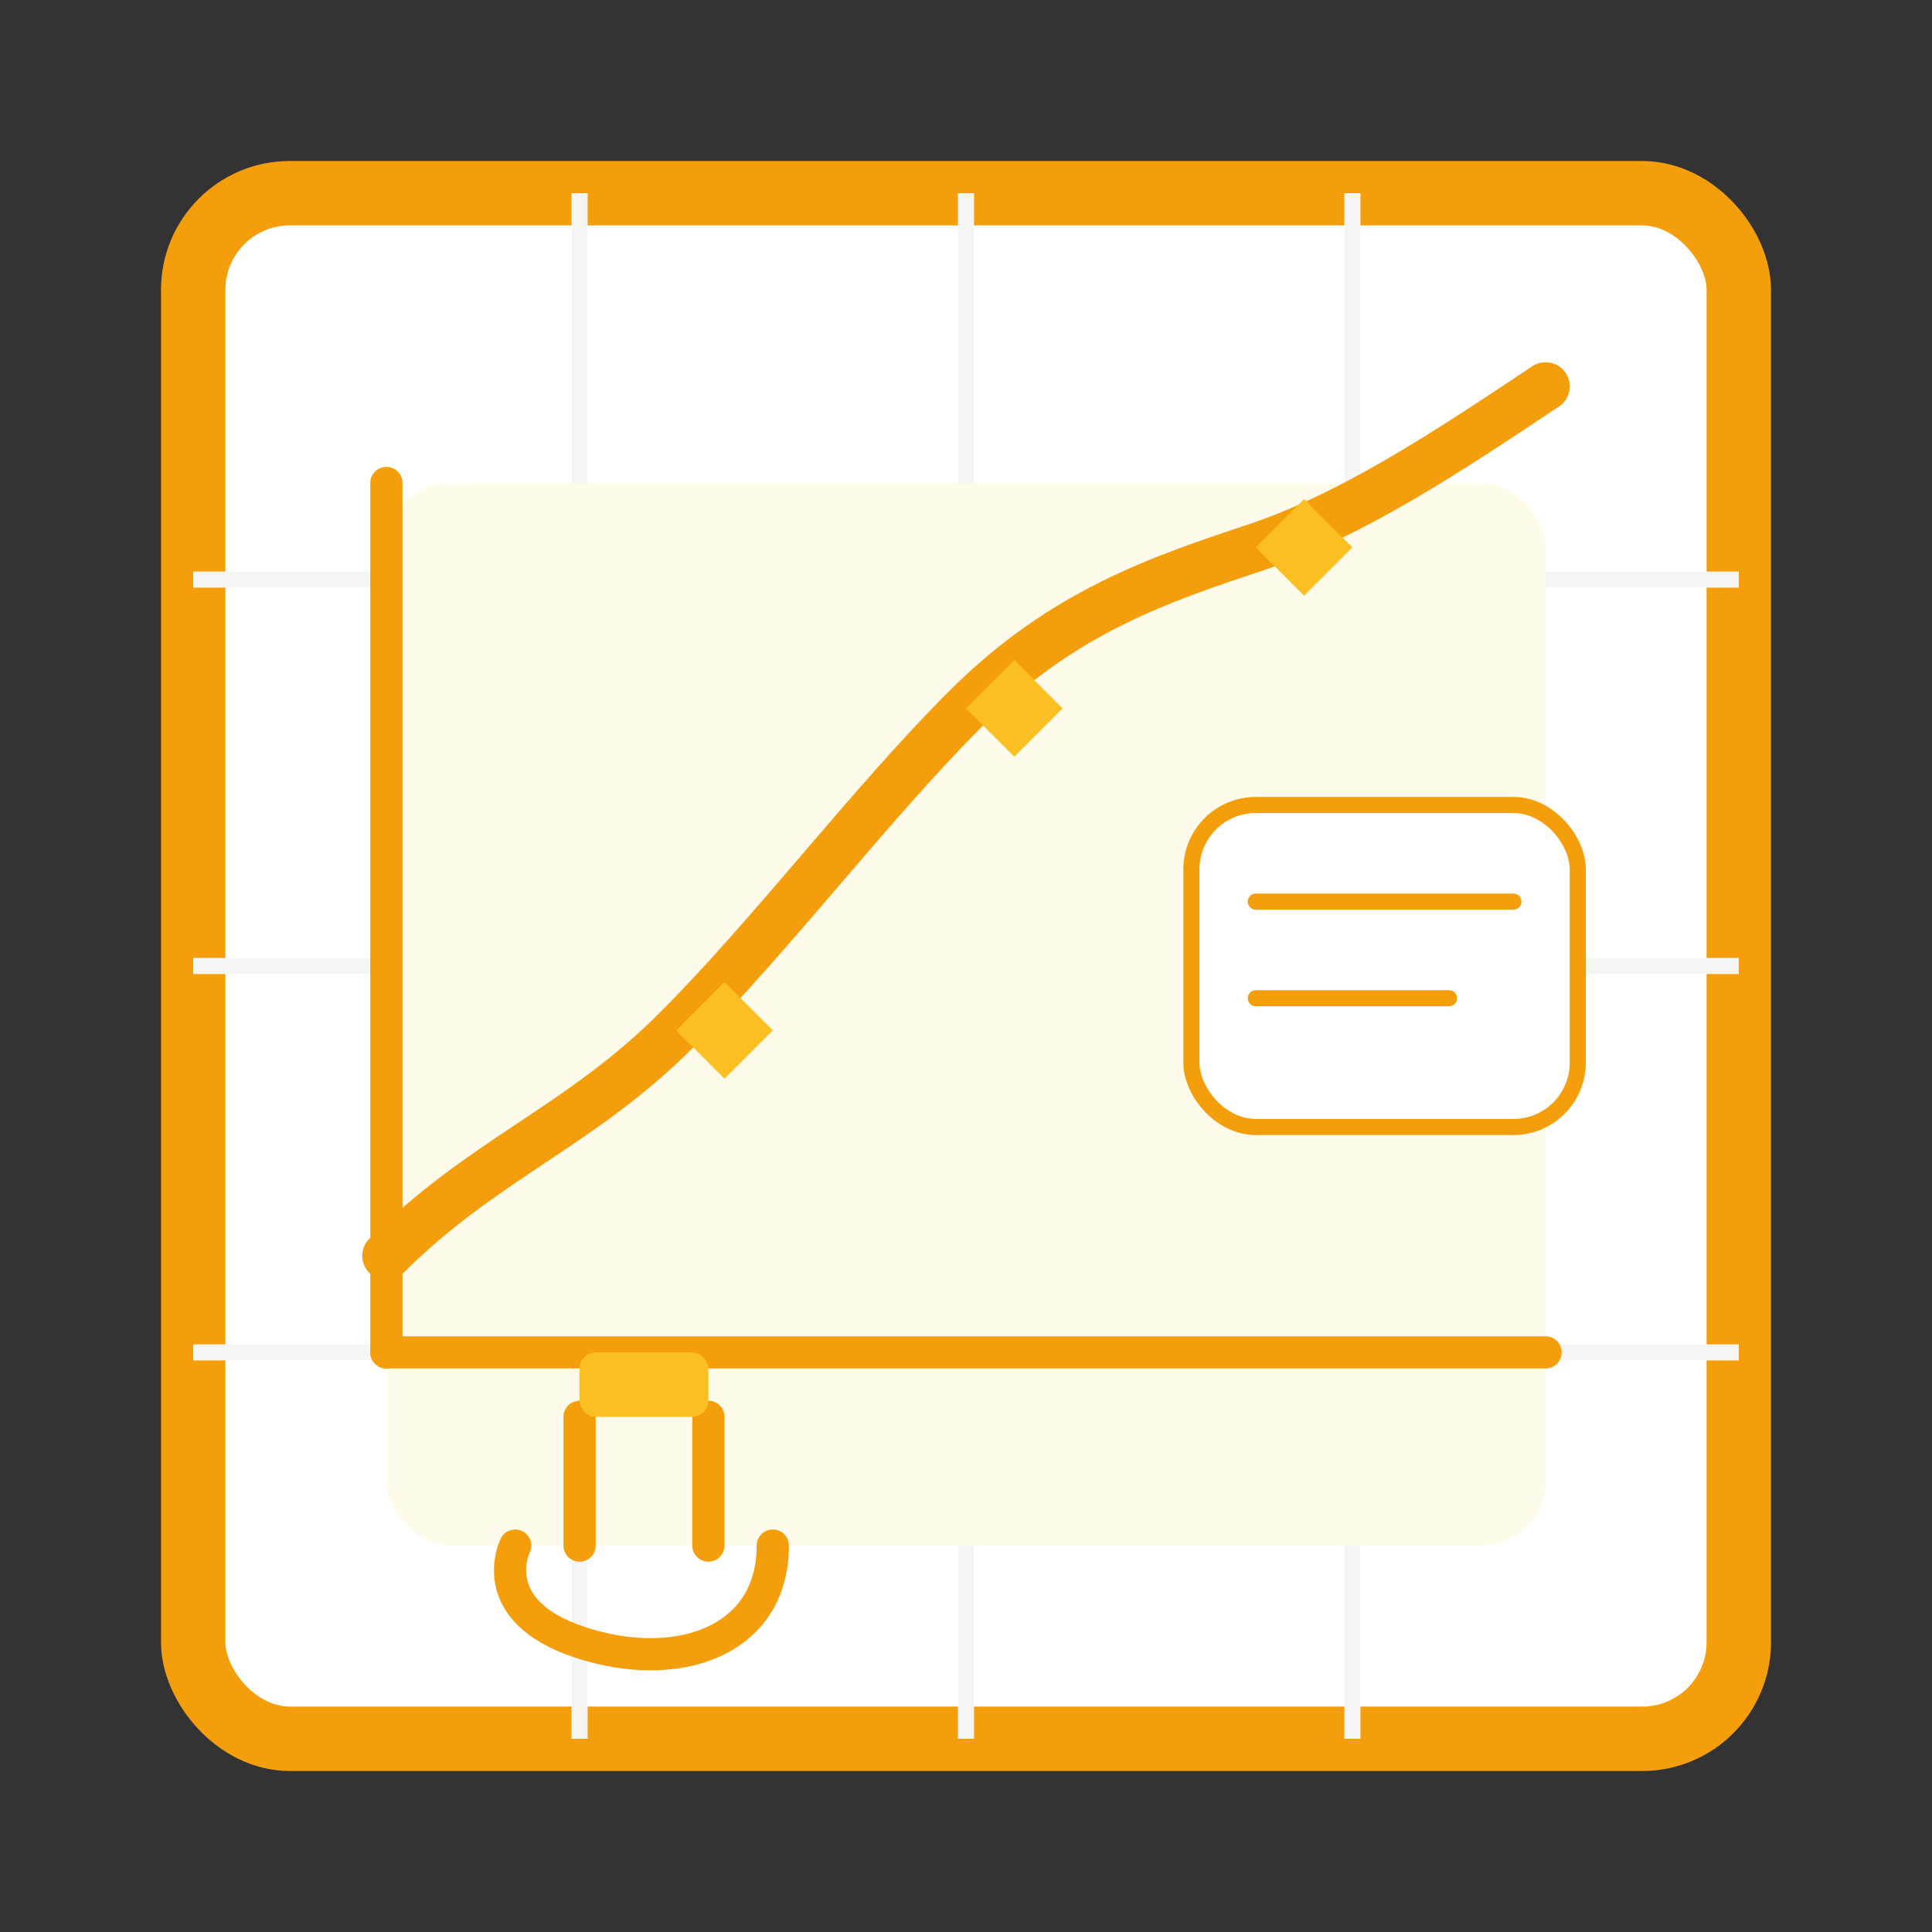 <svg width="120" height="120" viewBox="0 0 120 120" fill="none" xmlns="http://www.w3.org/2000/svg">
  <rect x="0" y="0" width="120" height="120" fill="#333333" stroke="none"/>
  <!-- Background graph paper -->
  <rect x="12" y="12" width="96" height="96" rx="6" fill="#FFFFFF" stroke="#F59E0B" stroke-width="4"/>
  
  <!-- Grid lines -->
  <line x1="12" y1="36" x2="108" y2="36" stroke="#F5F5F4" stroke-width="1"/>
  <line x1="12" y1="60" x2="108" y2="60" stroke="#F5F5F4" stroke-width="1"/>
  <line x1="12" y1="84" x2="108" y2="84" stroke="#F5F5F4" stroke-width="1"/>
  <line x1="36" y1="12" x2="36" y2="108" stroke="#F5F5F4" stroke-width="1"/>
  <line x1="60" y1="12" x2="60" y2="108" stroke="#F5F5F4" stroke-width="1"/>
  <line x1="84" y1="12" x2="84" y2="108" stroke="#F5F5F4" stroke-width="1"/>
  
  <!-- Chart area -->
  <rect x="24" y="30" width="72" height="66" rx="4" fill="#FFFBEB"/>
  
  <!-- X and Y axis -->
  <line x1="24" y1="84" x2="96" y2="84" stroke="#F59E0B" stroke-width="2" stroke-linecap="round"/>
  <line x1="24" y1="84" x2="24" y2="30" stroke="#F59E0B" stroke-width="2" stroke-linecap="round"/>
  
  <!-- Progress line -->
  <path d="M24 78C30 72 36 70 42 64C48 58 54 50 60 44C66 38 72 36 78 34C84 32 90 28 96 24" 
    stroke="#F59E0B" stroke-width="3" stroke-linecap="round"/>
    
  <!-- Achievement stars -->
  <path d="M42 64L45 61L48 64L45 67L42 64Z" fill="#FBBF24"/>
  <path d="M60 44L63 41L66 44L63 47L60 44Z" fill="#FBBF24"/>
  <path d="M78 34L81 31L84 34L81 37L78 34Z" fill="#FBBF24"/>
  
  <!-- Feedback note -->
  <rect x="74" y="50" width="24" height="20" rx="4" fill="#FFFFFF" stroke="#F59E0B" stroke-width="1"/>
  <line x1="78" y1="56" x2="94" y2="56" stroke="#F59E0B" stroke-width="1" stroke-linecap="round"/>
  <line x1="78" y1="62" x2="90" y2="62" stroke="#F59E0B" stroke-width="1" stroke-linecap="round"/>
  
  <!-- Achievement trophy -->
  <path d="M32 96C32 96 30 100 36 102C42 104 48 102 48 96" stroke="#F59E0B" stroke-width="2" stroke-linecap="round"/>
  <path d="M36 88V96" stroke="#F59E0B" stroke-width="2" stroke-linecap="round"/>
  <path d="M44 88V96" stroke="#F59E0B" stroke-width="2" stroke-linecap="round"/>
  <rect x="36" y="84" width="8" height="4" rx="1" fill="#FBBF24"/>
</svg> 